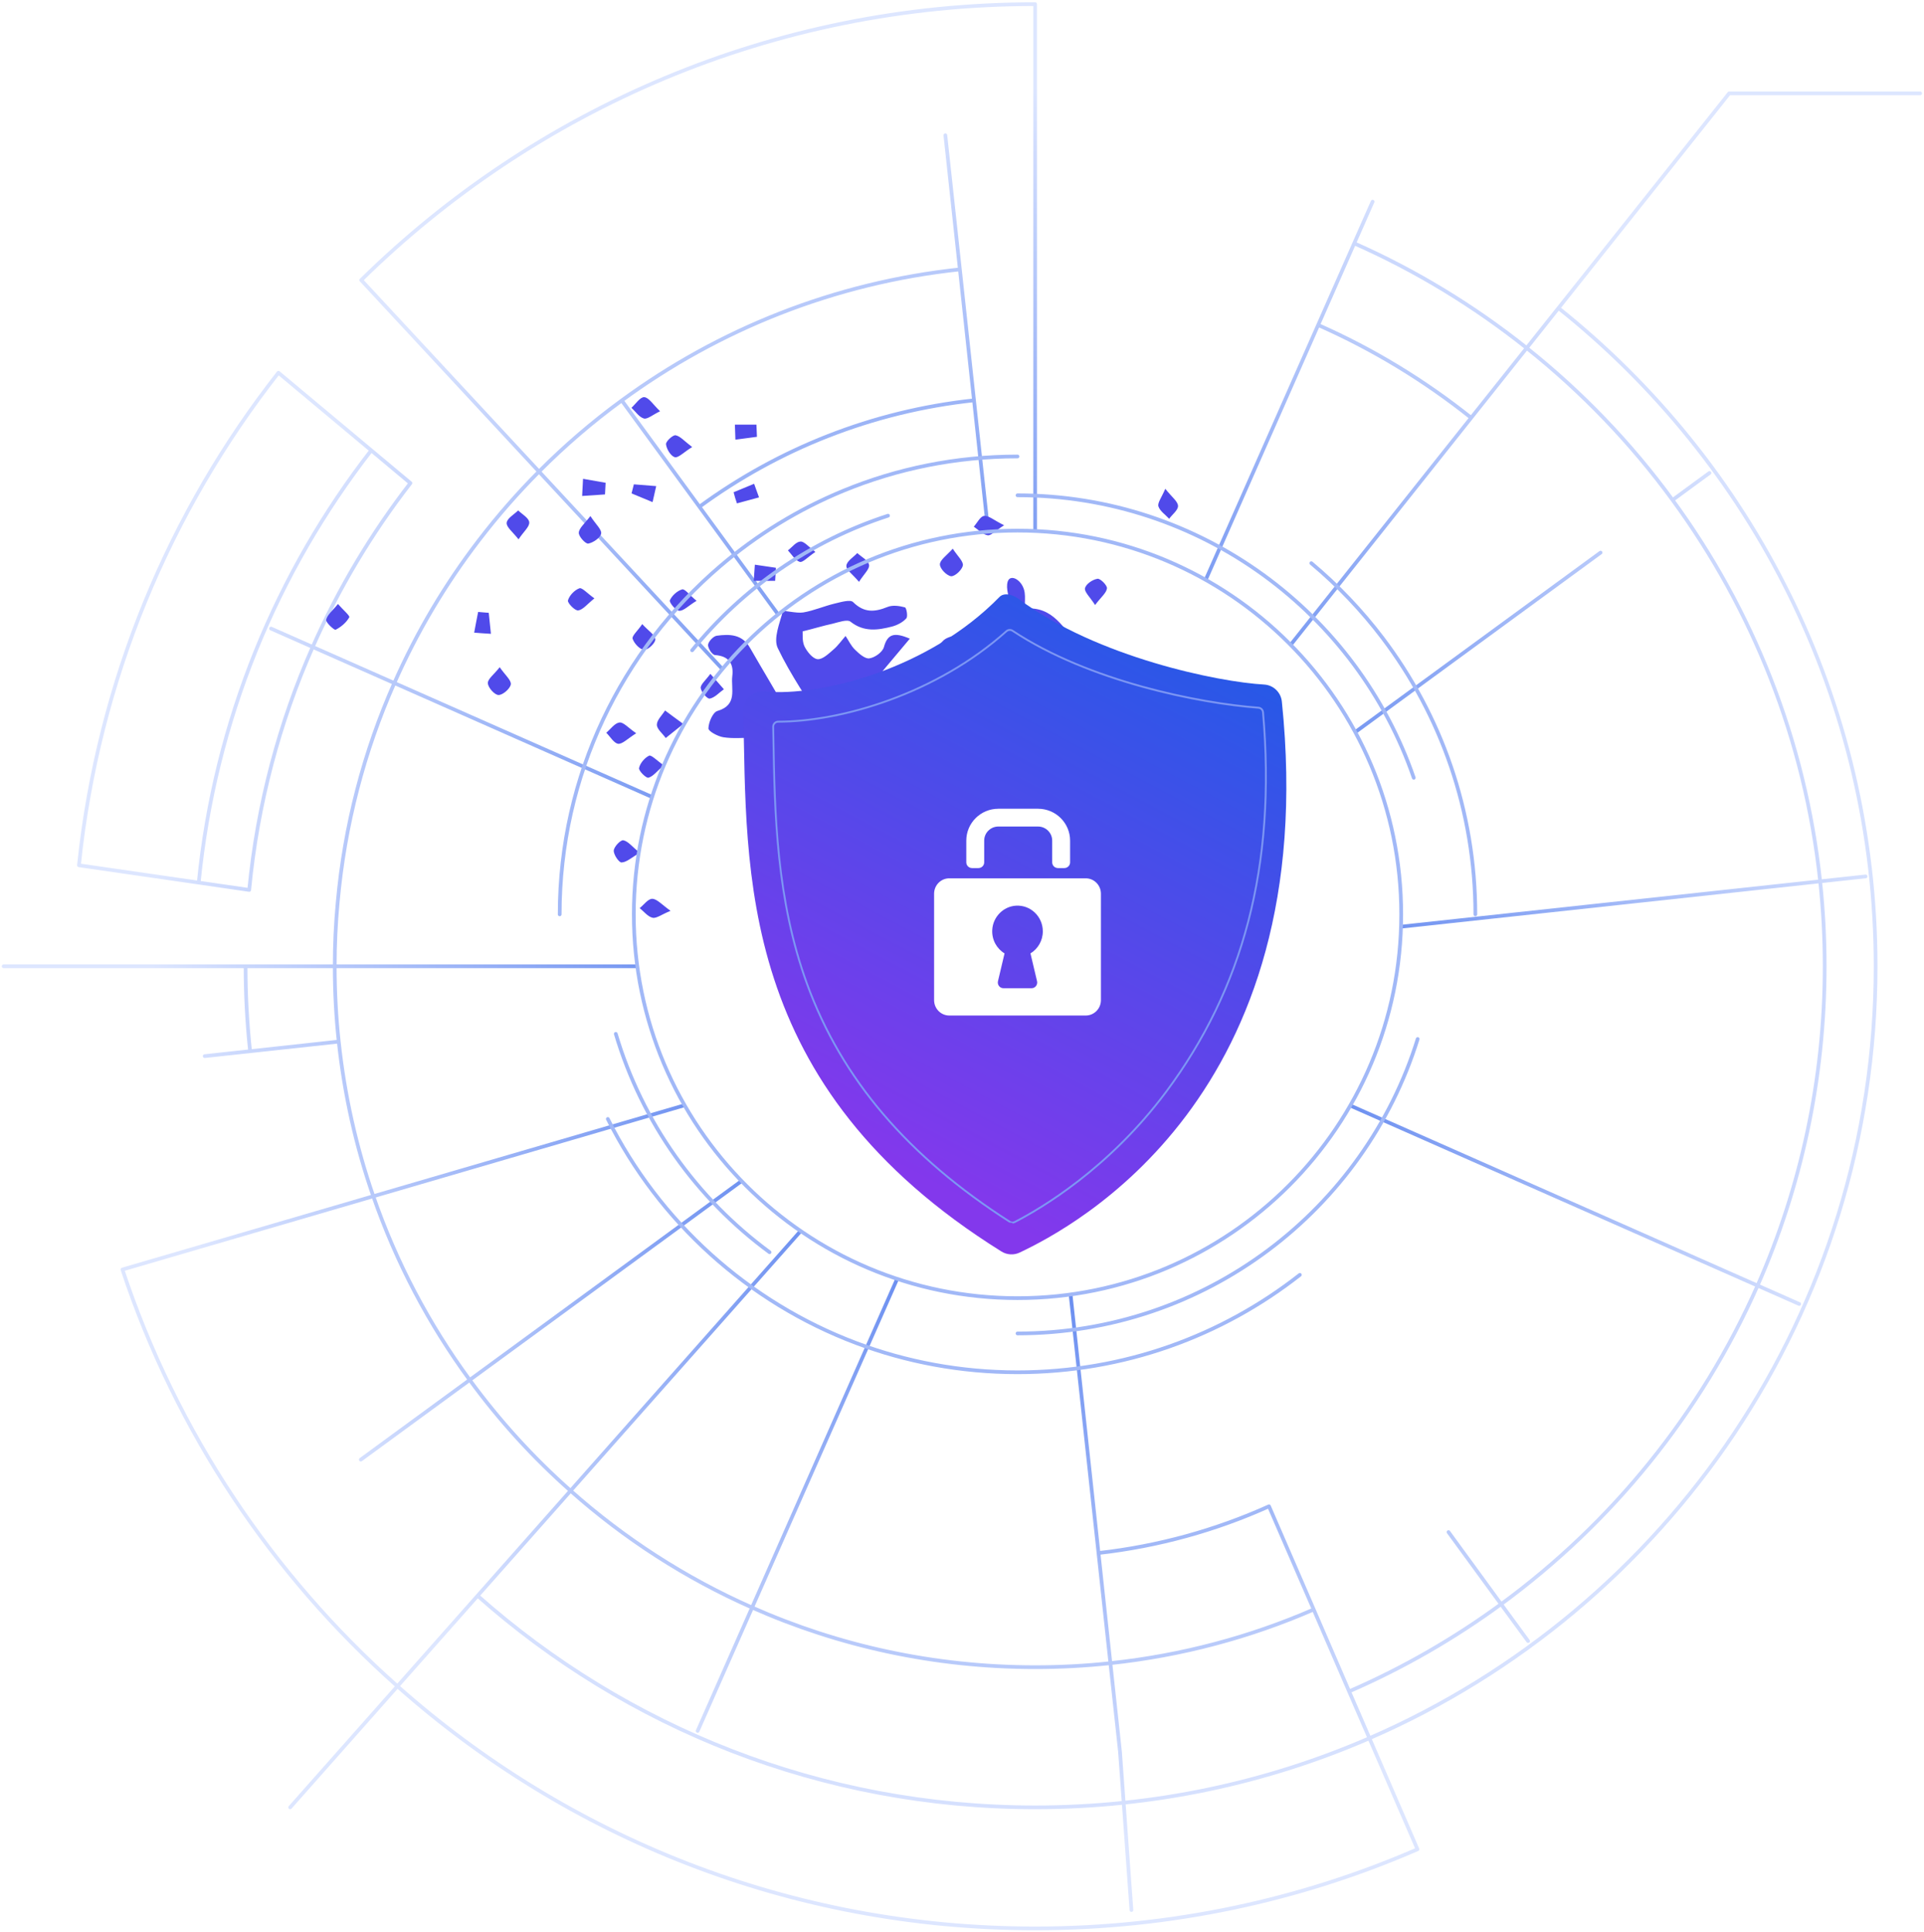 <svg width="519" height="521" viewBox="0 0 519 521" fill="none" xmlns="http://www.w3.org/2000/svg">
<path d="M107.21 454.791C152.984 495.452 213.22 520.113 279.228 520.113C315.881 520.113 350.749 512.483 382.37 498.769L369.402 468.815M107.21 454.791L128.834 430.388C168.854 465.893 221.533 487.461 279.228 487.461C311.278 487.461 341.765 480.81 369.402 468.815M107.21 454.791L78.268 487.461M369.402 468.815C449.751 433.928 505.95 353.827 505.95 260.613C505.95 188.727 472.526 124.659 420.397 83.088L411.826 93.863M369.402 468.815L363.922 456.184C378.504 449.859 392.245 441.937 404.921 432.657M128.835 430.388C168.855 465.893 221.534 487.461 279.229 487.461C311.279 487.461 341.767 480.81 369.403 468.815L363.924 456.184L354.374 434.1C337.266 441.542 318.837 446.508 299.531 448.57M128.835 430.388L107.211 454.792C73.46 424.855 47.558 386.222 33.027 342.399L100.701 322.636M128.835 430.388L153.912 402.067M100.701 322.636L256.78 277.025H256.797L267.446 273.915M100.701 322.636C106.902 340.526 115.712 357.195 126.705 372.181C134.674 383.094 143.813 393.13 153.912 402.067M100.701 322.636C96.081 309.351 92.919 295.379 91.374 280.926M267.446 273.915L153.912 402.067M267.446 273.915L274.23 271.939M153.912 402.067C168.409 414.956 184.898 425.628 202.881 433.568M202.881 433.568L274.23 271.939M202.881 433.568C226.223 443.913 252.055 449.653 279.228 449.653C286.081 449.653 292.866 449.292 299.531 448.57M202.881 433.568L188.195 466.839M274.23 271.939L278.627 270.65L276.034 267.848M274.23 271.939L275.02 270.134L275.827 268.312L276.034 267.848M276.034 267.848L274.385 266.078M276.034 267.848L279.227 260.613M274.385 266.078L273.32 264.927L270.211 261.593L145.393 127.186M274.385 266.078L273.869 266.662L271.275 269.584L267.445 273.915M274.385 266.078L279.229 260.613M145.393 127.186C139.605 132.994 134.176 139.198 129.178 145.729C120.126 157.535 112.448 170.441 106.368 184.224C98.227 202.612 92.936 222.548 91.082 243.479C90.549 249.116 90.291 254.839 90.291 260.613M145.393 127.186C152.315 120.226 159.787 113.798 167.722 108.007M145.393 127.186L97.438 75.543C144.242 29.521 208.412 1.113 279.229 1.113V260.613M279.229 260.613L258.927 72.656M279.229 260.613L167.722 108.007M279.229 260.613L299.531 448.57M279.229 260.613L396.849 112.681M279.229 260.613L355.575 87.659M279.229 260.613L73.115 169.53M279.229 260.613L90.291 260.613M258.927 72.656C225.038 76.265 193.829 88.862 167.722 108.007M258.927 72.656L262.741 107.97C235.22 110.912 209.878 121.136 188.669 136.675L167.722 108.007M258.927 72.656L255.011 36.481M299.531 448.57L302.124 472.492L305.2 515.155M90.291 260.613C90.291 267.47 90.652 274.259 91.374 280.926M90.291 260.613H66.245M66.245 260.613C66.245 268.347 66.657 275.994 67.464 283.521M66.245 260.613H0.976M404.921 432.657C434.893 410.711 458.905 381.1 474.106 346.73C485.734 320.401 492.21 291.255 492.21 260.613C492.21 252.88 491.797 245.232 490.99 237.705C486.919 199.502 472.732 164.306 451.176 134.85C439.943 119.487 426.7 105.704 411.826 93.863M404.921 432.657L412.204 442.607M404.921 432.657L390.734 413.22M411.826 93.863L396.849 112.681M411.826 93.863C397.673 82.572 382.06 73.051 365.297 65.627M396.849 112.681C384.293 102.662 370.449 94.224 355.575 87.659M355.575 87.659L365.297 65.627M365.297 65.627L370.261 54.388M420.399 83.087L466.448 25.172H517.976M91.374 280.926L67.464 283.521M67.464 283.521L55.218 284.844M279.227 260.613L97.335 393.668M279.227 260.613L485.34 351.696M279.227 260.613L503.243 236.38M279.227 260.613L431.751 149.046M461.123 127.564L451.178 134.85M100.151 121.463C74.627 154.304 57.932 194.364 53.604 238.049L21.296 233.375C26.483 183.537 45.789 137.91 75.108 100.531L100.151 121.463ZM110.713 130.295C100.236 143.82 91.356 158.651 84.348 174.496C75.348 194.861 69.439 216.91 67.224 240.024L53.603 238.048C57.931 194.363 74.626 154.303 100.15 121.462L110.713 130.295ZM296.322 418.86L299.53 448.569C318.836 446.506 337.266 441.54 354.374 434.098L342.316 406.261C328.007 412.704 312.541 417.03 296.322 418.86Z" stroke="url(#paint0_radial_221_7680)" stroke-miterlimit="10" stroke-linecap="round" stroke-linejoin="round"/>
<circle cx="274.476" cy="246.613" r="103.5" fill="white"/>
<path d="M311.311 198.561H233.562C233.842 197.085 233.702 195.975 234.185 195.382C240.836 187.825 247.512 180.307 254.302 172.914C255.066 172.044 256.667 171.526 257.889 171.501C261.958 171.426 266.002 171.943 266.586 165.976C266.65 165.005 270.733 164.424 272.678 163.768C272.296 161.245 271.215 158.76 271.838 156.829C272.576 154.621 275.945 156.514 276.404 159.832C276.582 161.068 276.429 162.38 276.429 164.147C284.262 163.415 286.907 169.773 290.977 173.949C297.208 180.332 303.019 187.132 308.868 193.831C309.847 194.979 310.332 196.568 311.311 198.561ZM224.583 168.222C226.185 167.83 228.512 166.973 229.415 167.667C233.039 170.53 236.79 169.975 240.656 168.979C242.055 168.6 243.543 167.83 244.484 166.771C244.942 166.253 244.522 163.907 244.102 163.806C242.64 163.415 240.796 163.138 239.435 163.693C235.926 165.118 233.077 165.32 230.115 162.381C229.351 161.624 226.745 162.418 225.104 162.797C222.255 163.491 219.535 164.69 216.686 165.181C214.842 165.484 211.281 164.526 211.179 164.841C210.315 168.108 208.573 172.195 209.794 174.781C213.278 182.06 217.97 188.797 222.281 195.735C222.624 196.29 223.502 196.454 224.405 196.946C225.588 195.559 226.63 194.385 227.711 193.175C227.151 193.149 226.629 193.149 226.07 193.112C225.485 190.526 224.925 187.927 224.341 185.341C227.266 184.962 230.216 184.609 233.141 184.243C233.382 184.861 233.599 185.48 233.802 186.098C237.566 181.619 241.317 177.128 245.425 172.258C241.178 170.429 239.41 170.984 238.431 174.542C238.049 175.879 236.001 177.368 234.501 177.569C233.357 177.746 231.716 176.295 230.635 175.223C229.555 174.189 228.932 172.775 228.093 171.526C227.025 172.738 226.046 174.15 224.825 175.185C223.54 176.295 221.862 177.922 220.514 177.783C219.217 177.644 217.691 175.74 216.992 174.301C216.331 172.838 216.572 170.983 216.509 170.29C219.738 169.495 222.141 168.739 224.583 168.222ZM203.105 198.977H209.959C215.008 198.939 215.669 197.904 213.126 193.35C209.616 187.068 205.89 180.949 202.303 174.705C200.218 171.047 196.81 170.983 193.326 171.463C192.423 171.602 191.1 173.014 190.999 173.91C190.935 174.818 192.105 176.61 192.88 176.673C196.671 176.951 197.954 179.058 197.535 182.375C197.128 185.794 199.074 190.133 193.504 191.761C192.283 192.139 191.139 194.801 191.1 196.454C191.062 197.224 193.605 198.599 195.106 198.838C197.713 199.255 200.434 198.977 203.105 198.977ZM179.401 191.622C178.613 192.897 177.189 194.183 177.189 195.457C177.189 196.669 178.753 197.842 179.579 199.053C180.838 198.018 182.122 197.009 184.322 195.255C182.046 193.59 180.724 192.632 179.401 191.622ZM167.091 194.864C165.807 195.041 164.726 196.63 163.544 197.627C164.625 198.699 165.591 200.428 166.735 200.604C167.854 200.743 169.253 199.255 171.618 197.766C169.456 196.29 168.172 194.725 167.091 194.864ZM128.98 165.042C128.598 166.909 128.255 168.776 127.911 170.63C129.438 170.731 130.925 170.883 132.426 170.946L131.841 165.282C130.823 165.218 129.921 165.118 128.98 165.042ZM163.365 130.211C161.318 129.833 159.296 129.48 157.274 129.139C157.21 130.69 157.109 132.217 157.032 133.769C159.079 133.617 161.14 133.491 163.2 133.353C163.264 132.306 163.301 131.245 163.365 130.211ZM142.764 140.872C142.701 139.736 140.856 138.702 139.776 137.668C138.657 138.765 136.775 139.813 136.673 141.011C136.571 142.159 138.313 143.471 139.877 145.464C141.225 143.395 142.866 142.083 142.764 140.872ZM209.31 153.134C207.427 152.856 205.507 152.579 203.625 152.301C203.524 153.752 203.422 155.203 203.32 156.653H209.094C209.156 155.518 209.233 154.345 209.31 153.134ZM131.6 184.269C131.663 185.48 133.444 187.448 134.486 187.448C135.669 187.448 137.614 185.72 137.792 184.584C137.958 183.474 136.254 182.061 134.791 179.954C133.265 181.922 131.523 183.133 131.6 184.269ZM204.047 114.532H198.236C198.312 115.882 198.312 117.232 198.376 118.582C200.295 118.329 202.242 118.064 204.187 117.812C204.123 116.676 204.086 115.604 204.047 114.532ZM173.782 107.115C172.701 107.052 171.481 108.944 170.336 109.979C171.442 111.013 172.383 112.501 173.706 112.88C174.647 113.119 176.071 111.87 178.055 110.912C176.109 109.045 175.028 107.216 173.782 107.115ZM87.984 167.151C87.819 167.87 90.184 170.015 90.527 169.851C91.989 169.119 93.413 167.908 94.215 166.495C94.469 166.117 92.549 164.489 91.163 162.9C89.764 164.666 88.302 165.763 87.984 167.151ZM234.427 152.341C234.223 151.13 232.38 150.234 231.26 149.162C230.192 150.298 228.373 151.37 228.31 152.618C228.234 153.691 230.039 154.927 231.718 156.933C233.04 154.826 234.643 153.438 234.427 152.341ZM156.131 143.674C156.068 144.671 157.937 146.714 158.674 146.614C160.035 146.361 161.943 145.049 162.159 143.914C162.362 142.841 160.684 141.391 159.259 139.183C157.695 141.252 156.195 142.438 156.131 143.674ZM265.48 139.146C264.462 139.221 263.598 141.013 262.682 142.047C263.903 142.88 265.086 144.153 266.408 144.368C267.35 144.507 268.494 143.157 270.859 141.668C268.125 140.331 266.725 139.019 265.48 139.146ZM312.481 136.56C312.874 137.833 314.363 138.805 315.379 139.915C316.244 138.742 317.847 137.531 317.77 136.421C317.708 135.21 316.079 134.049 314.338 131.829C313.32 134.213 312.213 135.601 312.481 136.56ZM182.226 117.396C181.463 117.295 179.555 119.099 179.657 119.818C179.797 121.13 180.942 122.997 182.022 123.312C183.001 123.552 184.426 121.963 186.714 120.575C184.565 118.947 183.484 117.611 182.226 117.396ZM189.016 185.582C189.157 186.654 190.784 188.559 191.458 188.42C192.844 188.142 193.989 186.793 195.273 185.897C194.306 184.787 193.327 183.689 191.623 181.747C190.301 183.551 188.914 184.648 189.016 185.582ZM298.606 158.686C298.708 157.891 296.826 155.999 296.064 156.1C294.779 156.277 292.961 157.488 292.681 158.623C292.439 159.594 294.004 161.007 295.403 163.177C297.005 161.032 298.428 159.973 298.606 158.686ZM253.54 152.24C253.566 153.413 255.384 155.267 256.567 155.419C257.609 155.482 259.516 153.691 259.733 152.518C259.911 151.408 258.334 150.032 257.011 147.989C255.307 149.856 253.502 151.092 253.54 152.24ZM175.969 242.415C174.85 242.377 173.706 244.004 172.549 244.938C173.706 245.833 174.749 247.246 176.033 247.523C177.075 247.763 178.437 246.653 180.878 245.657C178.513 243.966 177.254 242.478 175.969 242.415ZM184.006 158.964C182.684 159.355 181.259 160.629 180.7 161.903C180.458 162.458 182.264 164.691 183.243 164.729C184.451 164.767 185.71 163.354 187.897 162.042C185.952 160.453 184.731 158.762 184.006 158.964ZM156.309 158.661C154.987 159.14 153.588 160.591 153.206 161.941C153.003 162.559 155.088 164.767 155.953 164.628C157.238 164.489 158.394 162.938 160.34 161.386C158.432 160.036 156.996 158.409 156.309 158.661ZM175.091 203.811C173.87 204.404 172.624 205.894 172.383 207.167C172.243 207.886 174.303 209.93 174.913 209.754C176.21 209.4 177.215 207.999 179.033 206.411C177.189 205.123 175.689 203.534 175.091 203.811ZM215.924 146.059C214.728 146.122 213.685 147.573 212.541 148.443C213.584 149.541 214.449 151.13 215.746 151.546C216.546 151.786 217.933 150.197 219.955 148.859C218.047 147.434 216.928 145.983 215.924 146.059ZM198.794 135.764C200.778 135.209 202.763 134.692 204.746 134.15C204.326 132.939 203.843 131.69 203.424 130.479C201.58 131.248 199.736 132.005 197.892 132.762C198.133 133.771 198.451 134.768 198.794 135.764ZM170.361 133.077C172.243 133.834 174.15 134.629 176.032 135.424C176.35 133.973 176.668 132.56 177.011 131.109C174.989 130.932 172.98 130.793 170.984 130.63L170.361 133.077ZM168.135 226.633C167.41 226.493 165.63 228.361 165.566 229.396C165.49 230.468 166.952 232.638 167.652 232.612C169.012 232.574 170.335 231.3 172.548 230.014C170.501 228.323 169.42 226.872 168.135 226.633ZM170.64 172.261C171.059 173.535 172.586 175.188 173.743 175.263C174.786 175.339 176.833 173.396 176.77 172.437C176.693 171.226 174.913 170.154 173.247 168.325C172.001 170.154 170.424 171.504 170.64 172.261Z" fill="#504AEA"/>
<path d="M202.125 187.869C203.19 186.872 204.63 186.376 206.084 186.507C221.631 187.905 250.638 180.416 269.596 161.019C270.912 159.672 273.312 160.433 274.821 161.56C295.904 177.318 328.841 183.958 340.974 184.625C343.483 184.764 345.519 186.71 345.779 189.211C356.812 295.773 289.441 331.011 275.052 337.827C273.479 338.572 271.627 338.464 270.149 337.543C198.43 292.871 201.498 234.776 200.506 191.73C200.473 190.271 201.06 188.867 202.125 187.869Z" fill="url(#paint1_linear_221_7680)"/>
<path d="M273.111 329.987C272.809 329.987 273.839 329.811 272.245 329.734C244.769 312.17 226.862 291.174 217.5 265.546C209.137 242.652 208.728 219.334 208.366 198.761L208.318 196.017C208.31 195.587 208.472 195.181 208.773 194.874C209.077 194.564 209.486 194.393 209.923 194.393C226.969 194.393 252.555 186.867 271.32 170.052C271.862 169.567 272.664 169.509 273.271 169.911C293.886 183.59 323.784 189.469 339.474 190.625C340.259 190.683 340.879 191.296 340.947 192.081C344.59 233.636 335.449 266.876 314.763 294.619C299.314 315.338 280.997 326.132 273.839 329.811C273.611 329.929 273.361 329.987 273.111 329.987ZM273.611 329.368C280.739 325.705 298.977 314.957 314.364 294.321C334.974 266.679 344.082 233.553 340.451 192.125C340.403 191.584 339.977 191.163 339.437 191.123C323.699 189.963 293.705 184.068 272.996 170.327C272.578 170.049 272.026 170.089 271.653 170.423C252.79 187.326 227.064 194.892 209.937 194.892C209.62 194.892 209.338 195.009 209.129 195.223C208.921 195.434 208.811 195.713 208.816 196.009L208.865 198.752C209.225 219.286 209.634 242.559 217.968 265.374C227.291 290.897 245.133 311.811 272.513 329.314C272.844 329.526 273.265 329.546 273.611 329.368Z" fill="#7D97F4"/>
<g filter="url(#filter0_d_221_7680)">
<path d="M287.107 226.125H285.381C284.524 226.125 283.829 225.435 283.829 224.583V218.722C283.829 216.624 282.117 214.923 280.005 214.923H269.311C267.2 214.923 265.488 216.624 265.488 218.722V224.583C265.488 225.435 264.793 226.125 263.936 226.125H262.21C261.353 226.125 260.658 225.435 260.658 224.583V218.722C260.658 213.974 264.532 210.125 269.311 210.125H280.005C284.784 210.125 288.658 213.974 288.658 218.722V224.583C288.658 225.435 287.964 226.125 287.107 226.125Z" fill="white"/>
<path d="M292.887 228.893H256.06C253.803 228.893 251.974 230.75 251.974 233.042V261.743C251.974 264.035 253.803 265.893 256.06 265.893H292.887C295.144 265.893 296.974 264.035 296.974 261.743V233.042C296.974 230.75 295.144 228.893 292.887 228.893ZM279.743 256.633C279.972 257.599 279.25 258.529 278.271 258.529H270.676C269.697 258.529 268.976 257.599 269.204 256.632L270.976 249.142C268.885 247.872 267.517 245.499 267.657 242.812C267.838 239.334 270.614 236.486 274.038 236.27C278.005 236.02 281.3 239.213 281.3 243.188C281.3 245.719 279.964 247.931 277.971 249.142L279.743 256.633Z" fill="white"/>
</g>
<path d="M350.64 343.837C329.657 360.298 303.212 370.113 274.475 370.113C259.153 370.113 244.483 367.323 230.945 362.223C201.74 351.221 177.803 329.47 163.958 301.792M353.719 151.886C360.869 157.872 367.329 164.653 372.967 172.092C388.663 192.805 397.976 218.622 397.976 246.613M150.976 246.613C150.976 209.008 167.783 175.328 194.295 152.677C204.15 144.257 215.345 137.362 227.517 132.354C241.994 126.398 257.851 123.113 274.475 123.113M207.591 337.737C187.986 323.323 173.203 302.734 166.108 278.839M382.421 280.224C368.11 326.235 325.194 359.641 274.475 359.641M274.475 133.585C324.002 133.585 366.089 165.44 381.365 209.779M186.703 175.395C200.297 158.662 218.58 145.891 239.55 139.085M377.98 246.613C377.98 303.778 331.64 350.119 274.475 350.119C217.311 350.119 170.97 303.778 170.97 246.613C170.97 189.449 217.311 143.108 274.475 143.108C331.64 143.108 377.98 189.449 377.98 246.613Z" stroke="#A1B8F7" stroke-miterlimit="10" stroke-linecap="round" stroke-linejoin="round"/>
<defs>
<filter id="filter0_d_221_7680" x="246.974" y="210.125" width="55" height="68.768" filterUnits="userSpaceOnUse" color-interpolation-filters="sRGB">
<feFlood flood-opacity="0" result="BackgroundImageFix"/>
<feColorMatrix in="SourceAlpha" type="matrix" values="0 0 0 0 0 0 0 0 0 0 0 0 0 0 0 0 0 0 127 0" result="hardAlpha"/>
<feOffset dy="8"/>
<feGaussianBlur stdDeviation="2.5"/>
<feComposite in2="hardAlpha" operator="out"/>
<feColorMatrix type="matrix" values="0 0 0 0 0 0 0 0 0 0 0 0 0 0 0 0 0 0 0.25 0"/>
<feBlend mode="normal" in2="BackgroundImageFix" result="effect1_dropShadow_221_7680"/>
<feBlend mode="normal" in="SourceGraphic" in2="effect1_dropShadow_221_7680" result="shape"/>
</filter>
<radialGradient id="paint0_radial_221_7680" cx="0" cy="0" r="1" gradientUnits="userSpaceOnUse" gradientTransform="translate(277.905 260.228) rotate(-6.86) scale(237.517 236.857)">
<stop stop-color="#2559E7"/>
<stop offset="1" stop-color="#DDE6FF"/>
</radialGradient>
<linearGradient id="paint1_linear_221_7680" x1="304.474" y1="160.125" x2="227.008" y2="306.468" gradientUnits="userSpaceOnUse">
<stop stop-color="#2559E7"/>
<stop offset="1" stop-color="#8338EC"/>
</linearGradient>
</defs>
</svg>
